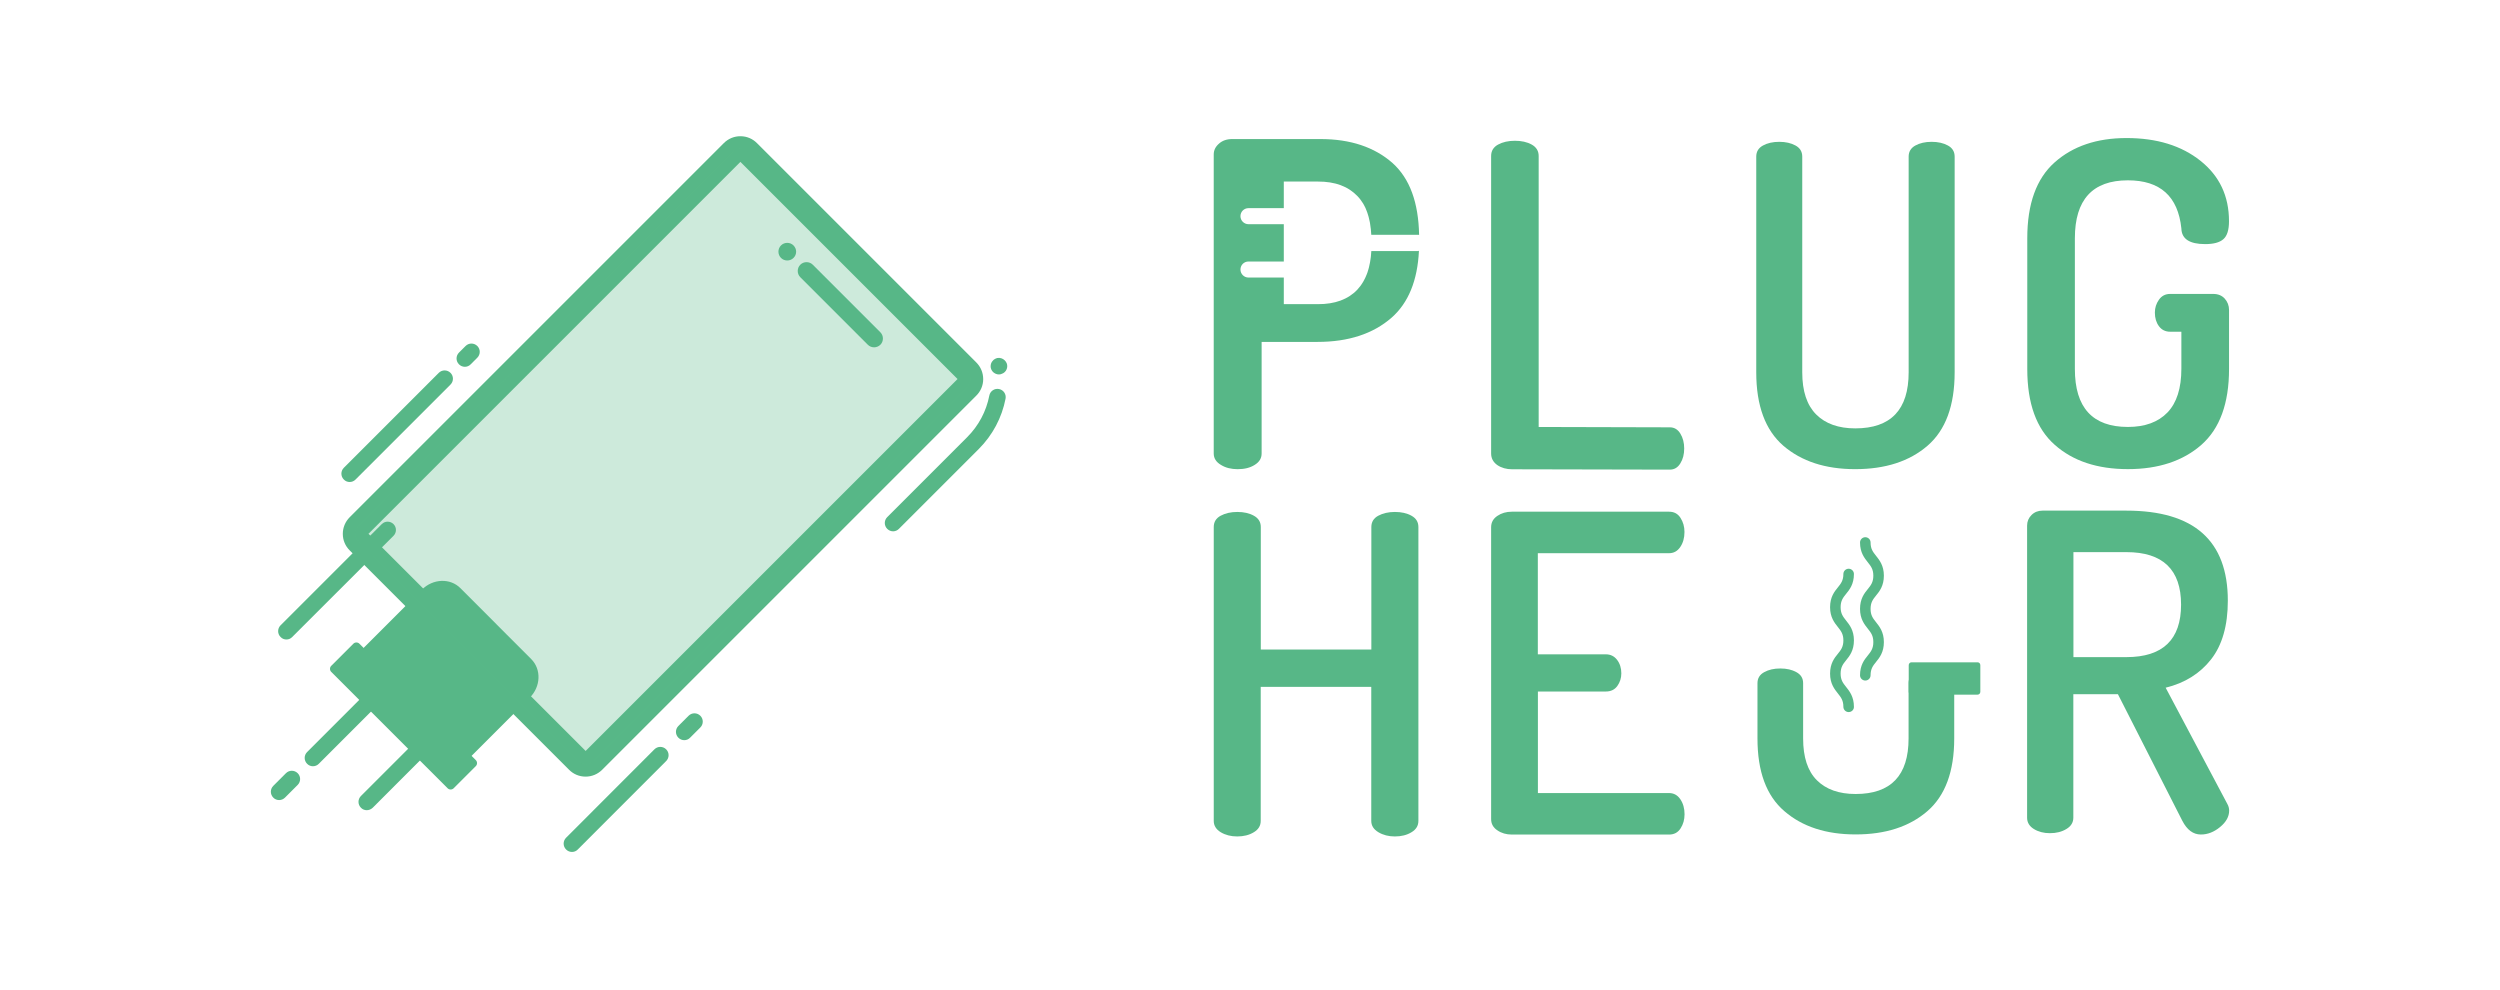 <?xml version="1.0" encoding="utf-8"?>
<!-- Generator: Adobe Illustrator 26.5.0, SVG Export Plug-In . SVG Version: 6.00 Build 0)  -->
<svg version="1.1" id="Calque_1" xmlns="http://www.w3.org/2000/svg" xmlns:xlink="http://www.w3.org/1999/xlink" x="0px" y="0px"
	 viewBox="0 0 1000 396" style="enable-background:new 0 0 1000 396;" xml:space="preserve">
<style type="text/css">
	.st0{fill:#57B787;}
	.st1{opacity:0.3;fill:#57B787;enable-background:new    ;}
</style>
<g>
	<g>
		<g>
			<path class="st0" d="M485.5,328.38V210.81c0-2.01,0.92-3.52,2.75-4.51c1.83-0.99,4.05-1.52,6.66-1.52s4.83,0.49,6.66,1.52
				c1.83,1.02,2.75,2.5,2.75,4.51v49.01h44.22v-49.01c0-2.01,0.92-3.52,2.75-4.51s4.05-1.52,6.66-1.52c2.61,0,4.83,0.49,6.66,1.52
				c1.83,1.02,2.75,2.5,2.75,4.51v117.57c0,1.9-0.92,3.42-2.75,4.51c-1.83,1.13-4.05,1.69-6.66,1.69c-2.5,0-4.69-0.56-6.59-1.69
				c-1.9-1.13-2.85-2.64-2.85-4.51v-53.62h-44.22v53.62c0,1.9-0.92,3.42-2.75,4.51c-1.83,1.13-4.05,1.69-6.66,1.69
				c-2.5,0-4.69-0.56-6.59-1.69C486.45,331.76,485.5,330.25,485.5,328.38z"/>
			<path class="st0" d="M810.84,327.11V210.24c0-1.66,0.6-3.07,1.76-4.23c1.16-1.16,2.64-1.76,4.4-1.76h33.54
				c27.06,0,40.59,12.01,40.59,36.01c0,9.97-2.25,17.79-6.69,23.47s-10.53,9.48-18.18,11.35l24.7,46.54c0.46,0.81,0.7,1.73,0.7,2.64
				c0,2.36-1.2,4.55-3.63,6.55s-4.97,2.99-7.68,2.99c-3.07,0-5.53-1.83-7.43-5.5l-25.76-50.63h-17.83v49.4
				c0,1.9-0.92,3.42-2.75,4.51c-1.83,1.13-4.02,1.69-6.62,1.69c-2.47,0-4.62-0.56-6.45-1.69
				C811.76,330.49,810.84,328.98,810.84,327.11z M829.37,262.85h21.18c14.59,0,21.88-7.01,21.88-21s-7.29-21-21.88-21h-21.18V262.85
				z"/>
			<g>
				<path class="st0" d="M702.99,295.4v-22.13c0-1.94,0.88-3.42,2.68-4.4c1.8-0.99,3.91-1.48,6.45-1.48s4.69,0.49,6.45,1.48
					c1.8,0.99,2.68,2.43,2.68,4.4v22.13c0,7.47,1.83,13.04,5.5,16.7c3.66,3.66,8.84,5.5,15.5,5.5c14.13,0,21.18-7.4,21.18-22.23
					v-22.13c0-1.94,0.88-3.42,2.68-4.4c1.8-0.99,3.91-1.48,6.45-1.48c2.54,0,4.69,0.49,6.45,1.48c1.8,0.99,2.68,2.43,2.68,4.4v22.13
					c0,13.21-3.59,22.9-10.75,29.1c-7.19,6.2-16.74,9.3-28.68,9.3c-11.84,0-21.32-3.1-28.5-9.3
					C706.55,318.3,702.99,308.61,702.99,295.4z"/>
				<path class="st0" d="M739.46,284.83c-1.16,0-2.11-0.95-2.11-2.11c0-2.57-0.95-3.77-2.18-5.32c-1.37-1.73-3.14-3.91-3.14-7.96
					c0-4.05,1.73-6.24,3.14-7.96c1.23-1.52,2.18-2.75,2.18-5.32c0-2.57-0.95-3.77-2.18-5.32c-1.37-1.73-3.14-3.91-3.14-7.96
					c0-4.05,1.73-6.24,3.14-7.96c1.23-1.52,2.18-2.75,2.18-5.32c0-1.16,0.95-2.11,2.11-2.11s2.11,0.95,2.11,2.11
					c0,4.05-1.73,6.24-3.14,7.96c-1.23,1.52-2.18,2.75-2.18,5.32c0,2.57,0.95,3.77,2.18,5.32c1.37,1.73,3.14,3.91,3.14,7.96
					c0,4.05-1.73,6.24-3.14,7.96c-1.23,1.52-2.18,2.75-2.18,5.32s0.95,3.77,2.18,5.32c1.37,1.73,3.14,3.91,3.14,7.96
					C741.61,283.88,740.66,284.83,739.46,284.83z"/>
				<path class="st0" d="M746.12,272.22c-1.16,0-2.11-0.95-2.11-2.11c0-4.05,1.73-6.24,3.14-7.96c1.23-1.52,2.18-2.75,2.18-5.32
					c0-2.57-0.95-3.77-2.18-5.32c-1.37-1.73-3.14-3.91-3.14-7.96s1.73-6.24,3.14-7.96c1.23-1.52,2.18-2.75,2.18-5.32
					c0-2.57-0.95-3.77-2.18-5.32c-1.37-1.73-3.14-3.91-3.14-7.96c0-1.16,0.95-2.11,2.11-2.11c1.16,0,2.11,0.95,2.11,2.11
					c0,2.57,0.95,3.77,2.18,5.32c1.37,1.73,3.14,3.91,3.14,7.96c0,4.05-1.73,6.24-3.14,7.96c-1.23,1.52-2.18,2.75-2.18,5.32
					s0.95,3.77,2.18,5.32c1.37,1.73,3.14,3.91,3.14,7.96c0,4.05-1.73,6.24-3.14,7.96c-1.23,1.52-2.18,2.75-2.18,5.32
					C748.23,271.27,747.28,272.22,746.12,272.22z"/>
				<path class="st0" d="M791.04,277.86h-26.46c-0.6,0-1.09-0.49-1.09-1.13v-10.68c0-0.6,0.49-1.13,1.09-1.13h26.46
					c0.6,0,1.09,0.49,1.09,1.13v10.68C792.13,277.36,791.64,277.86,791.04,277.86z"/>
			</g>
			<path class="st0" d="M596.45,327.64V210.88c0-1.87,0.81-3.38,2.47-4.51c1.66-1.13,3.59-1.69,5.81-1.69h62.89
				c2.01,0,3.52,0.81,4.58,2.47c1.06,1.66,1.59,3.52,1.59,5.64c0,2.36-0.56,4.37-1.69,6.02c-1.13,1.66-2.61,2.47-4.51,2.47h-52.46
				v40.45h27.2c1.87,0,3.38,0.74,4.51,2.22c1.13,1.48,1.69,3.28,1.69,5.39c0,1.87-0.53,3.56-1.59,5.04
				c-1.06,1.48-2.61,2.22-4.58,2.22h-27.2v40.62h52.46c1.87,0,3.38,0.81,4.51,2.47c1.13,1.66,1.69,3.66,1.69,6.02
				c0,2.11-0.53,4.02-1.59,5.64c-1.06,1.66-2.61,2.47-4.58,2.47h-62.89c-2.22,0-4.19-0.56-5.81-1.69
				C597.26,331.02,596.45,329.51,596.45,327.64z"/>
		</g>
		<g>
			<path class="st0" d="M596.45,181.39V62.41c0-2.04,0.92-3.56,2.78-4.58c1.87-1.02,4.12-1.52,6.73-1.52c2.61,0,4.9,0.49,6.73,1.52
				c1.83,1.02,2.78,2.54,2.78,4.58v108.38l52.46,0.14c1.8,0,3.21,0.85,4.23,2.54c1.02,1.69,1.52,3.66,1.52,5.92
				c0,2.29-0.49,4.26-1.52,5.92c-1.02,1.69-2.43,2.54-4.23,2.54l-63.1-0.14c-2.25,0-4.26-0.56-5.92-1.69
				C597.26,184.84,596.45,183.29,596.45,181.39z"/>
			<path class="st0" d="M702.5,148.94V62.65c0-1.97,0.88-3.45,2.68-4.44c1.8-0.99,3.95-1.48,6.52-1.48c2.54,0,4.72,0.49,6.52,1.48
				c1.8,0.99,2.68,2.47,2.68,4.44v86.29c0,7.54,1.87,13.14,5.57,16.84s8.91,5.57,15.64,5.57c14.23,0,21.35-7.47,21.35-22.41V62.65
				c0-1.97,0.88-3.45,2.68-4.44c1.8-0.99,3.95-1.48,6.52-1.48c2.54,0,4.72,0.49,6.52,1.48c1.8,0.99,2.68,2.47,2.68,4.44v86.29
				c0,13.32-3.63,23.11-10.85,29.35c-7.22,6.24-16.88,9.37-28.93,9.37c-11.94,0-21.49-3.14-28.75-9.37
				C706.13,172.05,702.5,162.26,702.5,148.94z"/>
			<path class="st0" d="M810.91,147.6V95.31c0-13.78,3.66-23.89,10.96-30.37c7.29-6.48,16.88-9.72,28.75-9.72
				c12.08,0,21.95,3.03,29.56,9.09c7.61,6.06,11.42,14.09,11.42,24.17c0,3.49-0.74,5.88-2.25,7.19c-1.52,1.34-3.95,1.97-7.29,1.97
				c-6.24,0-9.41-2.08-9.51-6.27c-1.34-12.82-8.46-19.24-21.39-19.24c-14.13,0-21.21,7.72-21.21,23.18v52.29
				c0,15.47,7.08,23.18,21.21,23.18c6.84,0,12.12-1.94,15.82-5.78c3.7-3.84,5.57-9.69,5.57-17.51v-14.8h-4.47
				c-1.9,0-3.42-0.74-4.51-2.22c-1.09-1.48-1.62-3.28-1.62-5.43c0-1.9,0.53-3.59,1.62-5.14c1.09-1.55,2.57-2.33,4.51-2.33h17.23
				c1.9,0,3.45,0.63,4.58,1.87c1.13,1.27,1.73,2.78,1.73,4.58v23.54c0,13.78-3.7,23.89-11.06,30.37
				c-7.36,6.45-17.16,9.72-29.38,9.72c-12.23,0-21.99-3.24-29.28-9.72C814.57,171.49,810.91,161.38,810.91,147.6z"/>
			<path class="st0" d="M567.27,100.42h-18.74l0,0c-0.04,0.78-0.11,1.48-0.18,2.18c0,0.11-0.04,0.25-0.04,0.35
				c-0.07,0.63-0.18,1.27-0.28,1.87c-0.04,0.18-0.07,0.35-0.11,0.53c-0.11,0.56-0.25,1.09-0.35,1.62c-0.07,0.21-0.11,0.42-0.18,0.67
				c-0.14,0.46-0.28,0.92-0.42,1.37c-0.07,0.25-0.18,0.49-0.28,0.74c-0.14,0.39-0.32,0.78-0.49,1.16c-0.14,0.28-0.28,0.56-0.42,0.85
				c-0.18,0.32-0.32,0.63-0.49,0.92c-0.21,0.35-0.42,0.63-0.63,0.99c-0.14,0.21-0.28,0.46-0.46,0.67c-0.39,0.53-0.81,1.02-1.23,1.48
				l0,0c-0.92,0.99-1.94,1.83-3.07,2.57s-2.36,1.34-3.66,1.83c-1.34,0.49-2.75,0.85-4.26,1.09c-1.52,0.25-3.14,0.35-4.86,0.35h-13.6
				v-10.64h-14.13c-1.76,0-3.21-1.44-3.21-3.21s1.41-3.21,3.21-3.21h14.13V89.68h-14.13c-1.76,0-3.21-1.44-3.21-3.21
				s1.41-3.21,3.21-3.21h14.13V72.62h13.6c1.73,0,3.35,0.11,4.86,0.35c1.52,0.25,2.96,0.6,4.26,1.09c1.34,0.49,2.54,1.09,3.66,1.83
				c1.13,0.74,2.15,1.59,3.07,2.54l0,0c0.46,0.46,0.85,0.95,1.23,1.44c0.18,0.21,0.32,0.46,0.46,0.67c0.21,0.32,0.42,0.6,0.63,0.92
				c0.18,0.32,0.35,0.63,0.53,0.99c0.14,0.25,0.28,0.53,0.39,0.78c0.18,0.39,0.35,0.81,0.49,1.23c0.07,0.21,0.18,0.42,0.25,0.67
				c0.18,0.46,0.32,0.99,0.46,1.48c0.04,0.18,0.11,0.35,0.14,0.56c0.14,0.56,0.28,1.13,0.39,1.73c0.04,0.14,0.04,0.28,0.07,0.42
				c0.11,0.63,0.21,1.34,0.28,2.01c0,0.07,0,0.18,0.04,0.25c0.07,0.74,0.14,1.52,0.18,2.33h18.74c0.14,0,0.25,0.04,0.39,0.04
				c-0.25-12.97-3.73-22.55-10.64-28.75c-7.19-6.34-16.81-9.58-28.82-9.58h-35.3c-2.18,0-3.95,0.63-5.28,1.83
				c-1.41,1.23-2.11,2.64-2.11,4.33v119.62c0,1.94,0.99,3.45,2.92,4.58c1.87,1.16,4.12,1.69,6.66,1.69c2.64,0,4.93-0.53,6.76-1.69
				c1.87-1.13,2.82-2.64,2.82-4.58v-44.64h22.41c12.3,0,22.16-3.24,29.53-9.65c6.76-5.92,10.43-14.9,10.99-26.85
				C567.48,100.39,567.38,100.42,567.27,100.42z"/>
		</g>
	</g>
	<g>
		<g>
			<path class="st0" d="M146.7,324.08c-0.85,0-1.69-0.32-2.33-0.99c-1.3-1.3-1.3-3.38,0-4.69l34.6-34.6c1.3-1.3,3.38-1.3,4.69,0
				c1.3,1.3,1.3,3.38,0,4.69l-34.56,34.6C148.39,323.76,147.54,324.08,146.7,324.08z"/>
			<path class="st0" d="M116.71,311.64"/>
			<path class="st0" d="M125.17,306.5c-0.85,0-1.69-0.32-2.33-0.99c-1.3-1.3-1.3-3.38,0-4.69l23.15-23.15c1.3-1.3,3.38-1.3,4.69,0
				c1.3,1.3,1.3,3.38,0,4.69l-23.15,23.15C126.89,306.18,126.01,306.5,125.17,306.5z"/>
			<path class="st0" d="M111.64,320.03c-0.85,0-1.69-0.32-2.33-0.99c-1.3-1.3-1.3-3.38,0-4.69l5.07-5.07c1.3-1.3,3.38-1.3,4.69,0
				c1.3,1.3,1.3,3.38,0,4.69l-5.07,5.07C113.33,319.71,112.48,320.03,111.64,320.03z"/>
		</g>
		<path class="st0" d="M202.79,253.93l9.69,9.69c4.12,4.12,3.84,11.03-0.56,15.43l-29.1,29.1l-43.16-43.2l29.1-29.1
			c4.44-4.44,11.35-4.69,15.43-0.56l9.69,9.69L202.79,253.93z"/>
		<path class="st0" d="M143.77,257.49l46.54,46.54c0.67,0.67,0.67,1.76,0,2.43l-8.84,8.84c-0.67,0.67-1.76,0.67-2.43,0l-46.54-46.54
			c-0.67-0.67-0.67-1.76,0-2.43l8.84-8.84C142.01,256.82,143.1,256.82,143.77,257.49z"/>
		<path class="st0" d="M234.24,310.65c-0.02,0-0.03,0-0.05,0c-2.51-0.01-4.86-1-6.61-2.79l-87.7-87.7
			c-1.75-1.72-2.75-4.06-2.76-6.57c-0.01-2.53,0.97-4.91,2.76-6.7L289.52,57.25c1.79-1.79,4.18-2.79,6.7-2.76
			c2.51,0.01,4.86,1.01,6.61,2.8l87.69,87.69c1.79,1.79,2.77,4.17,2.76,6.7c-0.01,2.51-1.01,4.86-2.8,6.61l-149.6,149.6
			C239.1,309.67,236.75,310.65,234.24,310.65z M234.68,300.81L234.68,300.81C234.68,300.81,234.68,300.81,234.68,300.81z
			 M147.39,213.52l86.86,86.86l148.77-148.77l-86.86-86.86L147.39,213.52z M146.92,213.05L146.92,213.05
			C146.92,213.06,146.92,213.05,146.92,213.05z M383.45,151.18C383.45,151.18,383.45,151.18,383.45,151.18L383.45,151.18z
			 M295.72,64.32C295.72,64.32,295.72,64.32,295.72,64.32L295.72,64.32z"/>
		<path class="st1" d="M143.42,210.42L293.05,60.78c1.73-1.73,4.51-1.73,6.2,0l87.73,87.73c1.73,1.73,1.73,4.51,0,6.2L237.35,304.35
			c-1.73,1.73-4.51,1.73-6.2,0l-87.73-87.73C141.69,214.93,141.69,212.15,143.42,210.42z"/>
		<g>
			<path class="st0" d="M349.64,138.93c-0.92,0-1.83-0.35-2.5-1.02l-27.02-27.02c-1.37-1.37-1.37-3.63,0-5c1.37-1.37,3.63-1.37,5,0
				l27.02,27.02c1.37,1.37,1.37,3.63,0,5C351.44,138.58,350.55,138.93,349.64,138.93z"/>
			<path class="st0" d="M317.4,103.17c-1.37,1.37-3.63,1.37-5,0c-1.37-1.37-1.37-3.63,0-5c1.37-1.37,3.63-1.37,5,0
				C318.81,99.58,318.81,101.8,317.4,103.17z"/>
		</g>
		<path class="st0" d="M399.6,149.78c-0.42,0-0.88-0.07-1.27-0.25c-0.42-0.18-0.78-0.42-1.09-0.7c-0.32-0.32-0.56-0.67-0.74-1.09
			c-0.18-0.39-0.25-0.81-0.25-1.27c0-0.21,0.04-0.42,0.07-0.63c0.04-0.21,0.11-0.42,0.18-0.63c0.11-0.21,0.21-0.39,0.32-0.56
			s0.25-0.35,0.42-0.49c0.14-0.18,0.32-0.32,0.49-0.42c0.18-0.11,0.35-0.21,0.56-0.32c0.21-0.07,0.42-0.14,0.6-0.21
			c1.06-0.21,2.22,0.14,2.99,0.92c0.14,0.14,0.28,0.32,0.42,0.49c0.11,0.21,0.21,0.39,0.32,0.56s0.14,0.42,0.21,0.63
			c0.04,0.21,0.07,0.42,0.07,0.63c0,0.88-0.35,1.73-0.95,2.33c-0.32,0.32-0.67,0.56-1.09,0.7
			C400.44,149.68,400.02,149.78,399.6,149.78z"/>
		<path class="st0" d="M357.25,212.53c-0.85,0-1.69-0.32-2.36-0.99c-1.3-1.3-1.3-3.38,0-4.69l31.96-31.96
			c4.58-4.58,7.65-10.32,8.88-16.67c0.35-1.8,2.08-2.96,3.88-2.61c1.8,0.35,2.96,2.08,2.61,3.88c-1.48,7.61-5.18,14.55-10.68,20.08
			l-31.96,31.96C358.94,212.18,358.09,212.53,357.25,212.53z"/>
		<path class="st0" d="M273.71,296.07c-0.85,0-1.69-0.32-2.36-0.99c-1.3-1.3-1.3-3.38,0-4.69l4.09-4.09c1.3-1.3,3.38-1.3,4.69,0
			c1.3,1.3,1.3,3.38,0,4.69l-4.09,4.09C275.4,295.75,274.56,296.07,273.71,296.07z"/>
		<path class="st0" d="M139.86,192.8c-0.85,0-1.69-0.32-2.33-0.99c-1.3-1.3-1.3-3.38,0-4.69l37.98-37.98c1.3-1.3,3.38-1.3,4.69,0
			c1.3,1.3,1.3,3.38,0,4.69l-37.98,37.98C141.55,192.49,140.71,192.8,139.86,192.8z"/>
		<path class="st0" d="M185.95,146.72c-0.85,0-1.69-0.32-2.36-0.99c-1.3-1.3-1.3-3.38,0-4.69l2.64-2.64c1.3-1.3,3.38-1.3,4.69,0
			c1.3,1.3,1.3,3.38,0,4.69l-2.64,2.64C187.64,146.4,186.79,146.72,185.95,146.72z"/>
		<path class="st0" d="M114.56,255.8c-0.85,0-1.69-0.32-2.33-0.99c-1.3-1.3-1.3-3.38,0-4.69l40.48-40.48c1.3-1.3,3.38-1.3,4.69,0
			c1.3,1.3,1.3,3.38,0,4.69l-40.52,40.48C116.25,255.48,115.41,255.8,114.56,255.8z"/>
		<path class="st0" d="M228.79,340.78c-0.85,0-1.69-0.32-2.36-0.99c-1.3-1.3-1.3-3.38,0-4.69l35.34-35.37c1.3-1.3,3.38-1.3,4.69,0
			c1.3,1.3,1.3,3.38,0,4.69l-35.34,35.37C230.48,340.47,229.63,340.78,228.79,340.78z"/>
	</g>
</g>
</svg>
